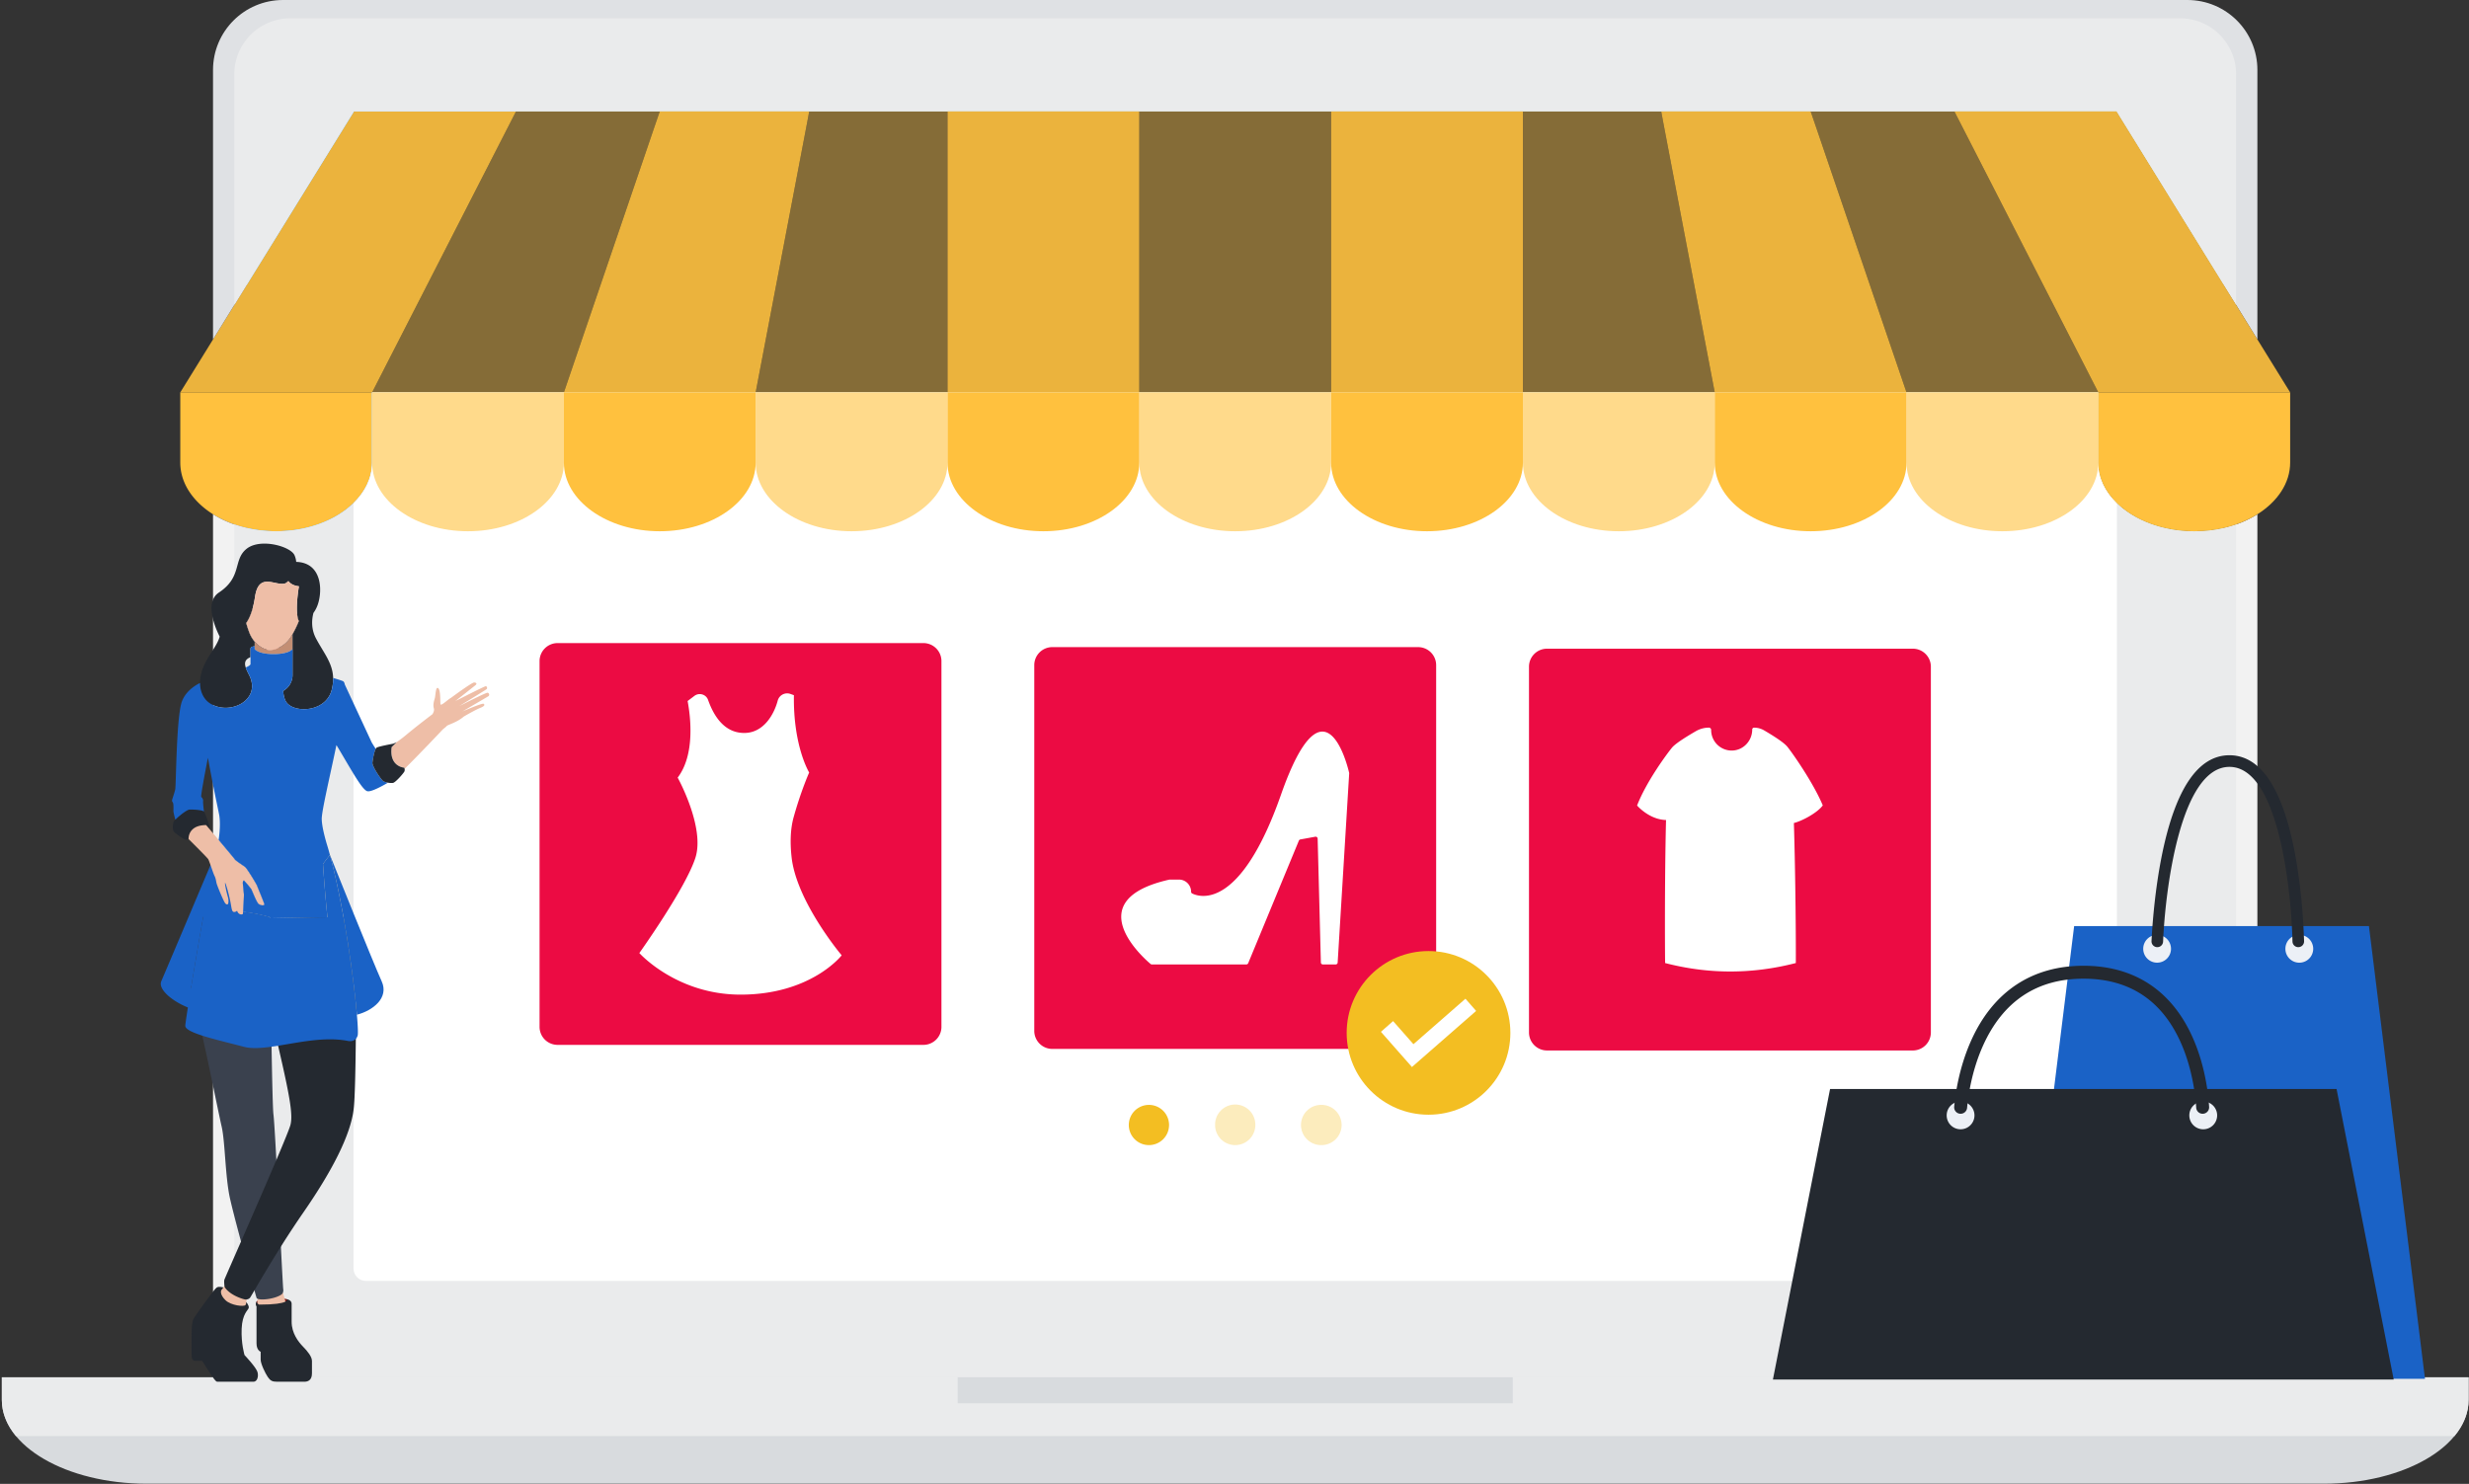 <svg width="346" height="208" fill="none" xmlns="http://www.w3.org/2000/svg"><rect width="100%" height="100%" fill="#333333" stroke="none"/><path fill-rule="evenodd" clip-rule="evenodd" d="M30.187 119.633c-.008.012-.01.028-.02.047-.068.162-.307.732-.664 1.57-1.77 4.181-6.381 15.102-6.894 16.271-.524 1.199 1.693 2.9 3.72 3.695.411.162.814.289 1.185.362.005.005.005.005.007.005 1.714.349 3.424-9.46 4.096-13.834a165.345 165.345 0 00.303-2.053l-1.733-6.063z" fill="#1A62C6"/><path fill-rule="evenodd" clip-rule="evenodd" d="M29.337 116.177l-.106-.122-.113-.134-.143-.164-.036-.047-.05-.059c-2.594.005-2.461 1.952-2.461 1.952s-.258.141-.476.084c-.222-.059-1.564-.928-1.669-1.246-.108-.317-.081-.994.074-1.29.027-.056.103-.145.213-.256.485-.492 1.613-1.41 1.992-1.417.465-.015 1.81.035 2.016.279l.005.002c.199.246.72 1.858.765 1.989.042.129-.006.397-.011.429z" fill="#242930"/><path d="M52.148 55.004v9.837c0 2.128-.967 4.09-2.605 5.679-2.438 2.39-6.395 3.946-10.843 3.946-1.433 0-2.809-.155-4.099-.455-.61-.143-1.195-.31-1.759-.502a14.752 14.752 0 01-2.987-1.423c-2.811-1.77-4.591-4.364-4.591-7.245v-9.837h26.884z" fill="#FFC13E"/><path opacity=".9" d="M72.316 15.614l-.98 1.912-19.188 37.478H25.263l4.59-7.424 2.988-4.842 1.76-2.846 15-24.278h22.715z" fill="#FFC13E"/><path d="M316.345 72.087v120.97H29.853V72.087c.897.564 1.9 1.042 2.988 1.422.563.193 1.148.36 1.759.503 1.29.3 2.665.455 4.098.455 4.449 0 8.406-1.556 10.844-3.946 1.637-1.588 2.604-3.55 2.604-5.678v-9.838H294.05v9.837c0 2.128.967 4.09 2.606 5.679 2.439 2.39 6.396 3.946 10.842 3.946a18.22 18.22 0 004.112-.455c.611-.143 1.185-.31 1.745-.502a14.77 14.77 0 002.99-1.423z" fill="#F2F2F2"/><path d="M316.345 9.805V47.58l-2.989-4.843-1.745-2.82-15.014-24.304H49.601L34.6 39.892l-1.759 2.846-2.988 4.843V9.805C29.854 4.387 34.24 0 39.669 0H306.53c5.43 0 9.816 4.387 9.816 9.805z" fill="#DFE1E4"/><path d="M311.611 74.01v121.604H34.6V74.011c1.29.3 2.665.455 4.098.455 4.449 0 8.405-1.556 10.844-3.946 1.637-1.588 2.604-3.55 2.604-5.678v-9.838H294.05v9.837c0 2.128.967 4.09 2.606 5.679 2.439 2.39 6.396 3.946 10.842 3.946 1.436 0 2.821-.155 4.113-.455zm0-63.62v29.53l-15.014-24.305H49.601L34.6 39.894V10.39a6.075 6.075 0 016.072-6.073h264.865a6.082 6.082 0 016.074 6.073z" fill="#A2DFFF"/><path d="M305.537 2.572H40.672c-4.316 0-7.831 3.503-7.831 7.818v32.35l1.758-2.846 15.002-24.279h246.995l15.013 24.304 1.746 2.82V10.39c.001-4.314-3.513-7.817-7.818-7.817zm6.074 71.438a18.22 18.22 0 01-4.112.456c-4.446 0-8.403-1.556-10.842-3.946-1.639-1.588-2.606-3.55-2.606-5.679v-9.837H52.147v9.837c0 2.128-.967 4.09-2.604 5.679-2.438 2.39-6.395 3.946-10.844 3.946-1.433 0-2.808-.155-4.098-.456a18.3 18.3 0 01-1.759-.502v122.106c0 .969.79 1.757 1.759 1.757h277.011c.958 0 1.745-.788 1.745-1.757V73.508a17.33 17.33 0 01-1.746.502z" fill="#EAEBEC"/><path d="M.257 196.23c0 6.485 9.074 11.742 20.269 11.742h305.146c11.195 0 20.27-5.257 20.27-11.742v-3.172H.256v3.172h.001z" fill="#D8DBDE"/><path d="M294.05 64.843v-9.838H52.147v9.837c0 2.128-.967 4.09-2.604 5.679v107.283c0 .969.777 1.745 1.744 1.745h243.625c.968 0 1.745-.776 1.745-1.745V70.521c-1.641-1.59-2.607-3.551-2.607-5.678z" fill="#fff"/><path d="M320.937 55.004v9.837c0 2.88-1.782 5.477-4.592 7.245-.895.563-1.9 1.041-2.989 1.422-.56.192-1.134.36-1.745.502-1.29.3-2.677.456-4.112.456-4.446 0-8.403-1.556-10.842-3.947-1.639-1.588-2.606-3.55-2.606-5.678v-9.837h26.886z" fill="#FFC13E"/><path opacity=".9" d="M320.937 55.004h-26.886l-19.188-37.478-.981-1.912h22.716l15.013 24.305 1.745 2.82 2.989 4.841 4.592 7.424z" fill="#FFC13E"/><path opacity=".4" d="M294.051 55.004h-26.876l-12.778-37.478-.657-1.912h20.142l.981 1.912 19.188 37.478z" fill="#FFC13E"/><path opacity=".9" d="M267.175 55.004H240.3l-7.146-37.478-.359-1.912h20.945l.657 1.912 12.778 37.478z" fill="#FFC13E"/><path opacity=".4" d="M240.3 55.004h-26.884v-39.39h19.379l.359 1.912 7.146 37.478z" fill="#FFC13E"/><path opacity=".9" d="M213.415 15.614h-26.873v39.39h26.873v-39.39z" fill="#FFC13E"/><path opacity=".4" d="M186.543 15.614h-26.886v39.39h26.886v-39.39z" fill="#FFC13E"/><path d="M345.942 196.23c0 1.816-.712 3.535-1.983 5.071H2.239c-1.269-1.534-1.98-3.255-1.98-5.071v-3.172h345.686v3.172h-.002z" fill="#EAEBEC"/><path d="M211.997 193.058h-77.791v3.648h77.791v-3.648z" fill="#D8DBDE"/><path d="M198.734 147.028h-51.266a2.527 2.527 0 01-2.527-2.528V93.233a2.526 2.526 0 012.527-2.525h51.266a2.526 2.526 0 012.525 2.525V144.5a2.528 2.528 0 01-2.525 2.528zm-69.328-.566H78.141a2.526 2.526 0 01-2.528-2.527V92.668a2.526 2.526 0 012.528-2.525h51.265a2.525 2.525 0 012.526 2.525v51.267a2.526 2.526 0 01-2.526 2.527zm138.654.785h-51.265a2.528 2.528 0 01-2.526-2.527V93.453a2.526 2.526 0 012.526-2.525h51.265a2.525 2.525 0 012.527 2.525v51.267a2.527 2.527 0 01-2.527 2.527z" fill="#EC0B43"/><path d="M200.191 156.251c6.335 0 11.47-5.135 11.47-11.471 0-6.335-5.135-11.47-11.47-11.47-6.336 0-11.471 5.135-11.471 11.47 0 6.336 5.135 11.471 11.471 11.471z" fill="#F3BE22"/><path d="M197.866 149.566l-4.346-4.936 1.705-1.502 2.851 3.238 7.289-6.373 1.495 1.711-8.994 7.862z" fill="#fff"/><path d="M163.83 157.695a2.818 2.818 0 01-2.82 2.816 2.818 2.818 0 01-2.822-2.816 2.821 2.821 0 115.642 0z" fill="#F3BE22"/><path opacity=".3" d="M175.919 157.695a2.816 2.816 0 01-2.819 2.816 2.818 2.818 0 01-2.82-2.816 2.82 2.82 0 115.639 0zm12.092 0a2.818 2.818 0 01-2.82 2.816 2.82 2.82 0 110-5.639 2.823 2.823 0 012.82 2.823z" fill="#F3BE22"/><path d="M117.543 133.408c-1.406-1.776-5.977-7.909-6.6-13.152-.232-2.002-.2-3.991.269-5.687 1.011-3.636 2.134-6.173 2.182-6.288 0 0-2.255-3.672-2.137-10.835l-.489-.175a1.366 1.366 0 00-1.78.936c-.545 2.036-2.034 4.534-4.691 4.534-2.862 0-4.314-2.494-5.07-4.633-.278-.786-1.25-1.066-1.917-.563l-.95.718c.399 2.107 1.09 7.473-1.392 10.737 0 0 3.868 6.978 2.478 11.257-1.38 4.277-7.85 13.334-7.85 13.334s5.212 5.828 14.178 5.828c9.92 0 14.177-5.509 14.177-5.509s-.147-.183-.408-.502zm133.847-18.045c.243 7.756.293 17.289.272 19.628-6.113 1.579-12.219 1.584-18.316 0-.031-2.388-.066-12.064.122-19.825.002-.074.004-.146.009-.221-1.302-.035-2.385-.633-3.106-1.172-.608-.452-.954-.863-.954-.863 1.311-3.385 4.189-7.24 4.811-8.01h.002l.002-.005c.404-.571 1.877-1.506 3.424-2.407a3.81 3.81 0 01.88-.367c.306-.085.622-.126.943-.126a.32.32 0 01.319.32v.014a2.875 2.875 0 002.982 2.875c1.557-.057 2.771-1.382 2.771-2.94v-.002c0-.146.118-.266.263-.266.501 0 .995.136 1.428.394 1.462.862 2.881 1.778 3.294 2.361.587.721 3.522 4.859 4.904 8.141-.723 1.014-2.881 2.19-4.05 2.471zm-90.147 19.762c-.955-.805-10.195-8.936 2.612-11.823a.189.189 0 01.063-.01h1.297c.941 0 1.703.765 1.703 1.704 0 .105.06.204.156.248 1.007.5 6.722 2.455 12.438-13.844 6.111-17.418 9.364-3.899 9.553-3.072a.253.253 0 01.008.077l-1.617 26.521a.275.275 0 01-.275.261h-1.801a.276.276 0 01-.276-.273l-.452-17.361a.281.281 0 00-.328-.268l-2.097.382a.274.274 0 00-.207.169l-7.101 17.179a.277.277 0 01-.257.172h-13.241a.265.265 0 01-.178-.062z" fill="#fff"/><path opacity=".9" d="M113.405 15.614l-.36 1.912-7.148 37.478H79.023l12.778-37.478.659-1.912h20.945zm46.253 0h-26.876v39.39h26.876v-39.39z" fill="#FFC13E"/><path opacity=".6" d="M79.023 55.004v9.837c0 5.31-6.013 9.625-13.437 9.625-7.425 0-13.44-4.315-13.44-9.624v-9.838h26.877z" fill="#FFC13E"/><path d="M105.897 55.004v9.837c0 5.31-6.012 9.625-13.437 9.625-7.412 0-13.438-4.315-13.438-9.624v-9.838h26.875z" fill="#FFC13E"/><path opacity=".6" d="M132.782 55.004v9.837c0 5.31-6.014 9.625-13.437 9.625-7.424 0-13.449-4.315-13.449-9.624v-9.838h26.886z" fill="#FFC13E"/><path d="M159.658 55.004v9.837c0 5.31-6.015 9.625-13.438 9.625-7.425 0-13.439-4.315-13.439-9.624v-9.838h26.877z" fill="#FFC13E"/><path opacity=".6" d="M186.542 55.004v9.837c0 5.31-6.026 9.625-13.438 9.625-7.437 0-13.448-4.315-13.448-9.624v-9.838h26.886z" fill="#FFC13E"/><path d="M213.417 55.004v9.837c0 5.31-6.014 9.625-13.438 9.625-7.425 0-13.437-4.315-13.437-9.624v-9.838h26.875z" fill="#FFC13E"/><path opacity=".6" d="M240.3 55.004v9.837c0 5.31-6.024 9.625-13.445 9.625-7.414 0-13.44-4.315-13.44-9.624v-9.838H240.3z" fill="#FFC13E"/><path d="M267.176 55.004v9.837c0 5.31-6.013 9.625-13.437 9.625-7.425 0-13.439-4.315-13.439-9.624v-9.838h26.876z" fill="#FFC13E"/><path opacity=".6" d="M294.051 55.004v9.837c0 5.31-6.014 9.625-13.438 9.625-7.423 0-13.438-4.315-13.438-9.624v-9.838h26.876z" fill="#FFC13E"/><path opacity=".4" d="M92.46 15.614l-.659 1.912-12.778 37.478H52.148l19.188-37.478.98-1.912h20.143zm40.322 0v39.39h-26.886l7.149-37.478.359-1.912h19.378z" fill="#FFC13E"/><path d="M339.833 193.269h-57.021l7.853-63.455h41.313l7.855 63.455z" fill="#1A62C6"/><path d="M302.249 134.939a1.947 1.947 0 100-3.893 1.947 1.947 0 000 3.893zm19.926.002a1.949 1.949 0 10-.001-3.897 1.949 1.949 0 00.001 3.897z" fill="#ECF0F6"/><path d="M302.296 132.765a.81.81 0 01-.788-.851c.098-1.977.446-7.196 1.521-12.358 1.893-9.084 5.056-13.692 9.403-13.692 4.354 0 7.438 4.613 9.165 13.707.979 5.164 1.228 10.38 1.292 12.357a.812.812 0 01-.805.837.811.811 0 01-.821-.79c-.181-7.52-2.023-24.481-8.832-24.481-6.821 0-8.979 16.973-9.301 24.498a.809.809 0 01-.834.773zm33.154 60.61h-86.998l8.01-40.727h70.979l8.009 40.727z" fill="#242930"/><path d="M274.75 158.293a1.947 1.947 0 100-3.895 1.947 1.947 0 000 3.895zm33.962.001a1.949 1.949 0 100-3.897 1.949 1.949 0 000 3.897z" fill="#ECF0F6"/><path d="M274.735 156.117h-.003a.9.9 0 01-.875-.983c.152-1.718.671-5.49 2.388-9.307 3.076-6.842 8.519-10.455 15.742-10.455 7.232 0 12.581 3.621 15.469 10.471 1.611 3.82 2.021 7.592 2.126 9.313a.906.906 0 11-1.811.11c-.101-1.598-.495-5.209-2.003-8.763-2.625-6.184-7.26-9.319-13.781-9.319-6.55 0-11.289 3.158-14.091 9.384-1.6 3.554-2.087 7.134-2.233 8.723a.905.905 0 01-.928.826z" fill="#242930"/><path fill-rule="evenodd" clip-rule="evenodd" d="M31.306 180.468s-.595-.204-.937.003c-.344.202-2.972 3.921-3.198 4.298-.23.375-.299 1.091-.318 2.028-.018.933 0 2.742 0 3.181 0 .443.105.767.544.767h.932s1.353 2.179 1.688 2.572c.333.392.315.364.614.364h4.886c.493 0 .738-.652.58-1.316-.157-.665-1.829-2.42-1.829-2.42s-.49-1.583-.404-3.695c.09-2.112.897-2.572.986-2.909.086-.343-.336-.808-.336-.808s-2.897.412-3.208-2.065z" fill="#242930"/><path fill-rule="evenodd" clip-rule="evenodd" d="M40.211 182.113s-.334-.162-1.415-.042c-1.08.117-2.61.059-2.847.359 0 0-.026.366.124.736.149.377 1.661 1.356 1.661 1.356l2.687-1.865s.01-.401-.21-.544z" fill="#7D1416"/><path fill-rule="evenodd" clip-rule="evenodd" d="M39.245 180.658l.401.53.432 1.504s-2.354 1.361-2.415 1.354c-.064-.012-1.056-.256-1.127-.343-.07-.084-.491-.861-.491-.861l.07-1.053 3.13-1.131z" fill="#EEBEA7"/><path fill-rule="evenodd" clip-rule="evenodd" d="M35.949 183.124v5.178c0 .985.579 1.174.579 1.174v1.107c0 .579.65 1.925 1.002 2.435.352.511.615.662 1.302.662h3.83c.511 0 1.056-.234 1.056-1.173v-1.736c0-.596-.596-1.347-1.249-2.009-.65-.666-1.599-1.873-1.599-3.491v-2.535c0-.515-.659-.623-.659-.623s.492.756-3.877.756c0 0-.28-.057-.385-.439 0-.001-.237.37 0 .694z" fill="#242930"/><path fill-rule="evenodd" clip-rule="evenodd" d="M31.617 179.858l-.156.404s-.335.446-.425.556c-.09.111-.236.648.553 1.425.79.772 2.61.936 2.804.697.193-.239.044-.579.3-1.143.254-.562-3.076-1.939-3.076-1.939z" fill="#EEBEA7"/><path fill-rule="evenodd" clip-rule="evenodd" d="M39.647 181.188a.581.581 0 01-.235.286c-.848.579-2.752.824-3.31.577-.082-.033-.134-.08-.153-.134-.026-.077-.13-.453-.295-1.041-.408-1.45-1.166-4.19-1.877-6.846-.664-2.471-1.286-4.864-1.555-6.077-.667-3.031-.67-7.934-1.162-10.044-.365-1.57-1.605-7.796-2.715-12.744a139.24 139.24 0 00-.83-3.587c-.074-.296-.15-.576-.217-.83a29.579 29.579 0 01-.51-2.366 851.756 851.756 0 011.688-9.858c.924-.49 2.025-.714 3.141-.775.328-.022.659-.028.984-.019.17.005.337.007.506.019h.005a16.694 16.694 0 01.95.073 21.73 21.73 0 013.766.751v.143c.012 1.029.073 7.35.166 13.686v.002c.02 1.46.04 2.922.062 4.315.084 4.786.175 8.82.267 9.507.075.575.233 3.123.407 6.377.209 3.759.446 8.463.634 12.133v.003c.168 3.298.3 5.757.326 5.954a.943.943 0 01-.043.495z" fill="#3A414E"/><path fill-rule="evenodd" clip-rule="evenodd" d="M49.897 140.948v.015c0 .429-.002.866-.006 1.304-.007 1.115-.017 2.245-.025 3.348-.046 4.372-.13 8.367-.296 9.79-.421 3.677-3.023 8.717-7.03 14.507a136.2 136.2 0 00-3.177 4.822v.002a216.75 216.75 0 00-3.71 6.14c-.36.62-.578.992-.62 1.041a.748.748 0 01-.46.224.935.935 0 01-.173.014c-.159 0-2.111-.512-2.916-1.736l-.025-.157v-.003c-.029-.234-.075-.661-.014-.879.028-.101 1.012-2.341 2.329-5.349 1.525-3.484 3.499-8 4.953-11.429 1.072-2.531 1.866-4.467 1.984-4.948.358-1.445-.122-4.101-1.74-11.072-.289-1.25-.618-2.637-.98-4.179v-.002c-2.403-10.162-3.328-13.625-3.328-13.625l3.163-.061 8.061-.148 2.243-.045c.836 4.637 1.446 9.233 1.767 12.426z" fill="#242930"/><path opacity=".8" fill-rule="evenodd" clip-rule="evenodd" d="M50.018 142.233v.003c-.042.01-.086.019-.127.03-.274.066-.547.11-.81.138-1.477.153-2.563-7.636-3.19-13.838a216.836 216.836 0 01-.625-7.461l.97-1.275c.004.007.006.017.011.025.002.005.002.012.005.017.709 2.654 1.34 5.659 1.881 8.648.832 4.636 1.443 9.233 1.764 12.426v.014c.047.455.085.879.12 1.273z" fill="#FFBE55"/><path fill-rule="evenodd" clip-rule="evenodd" d="M34.383 83.856c-1.043-1.425-1.056.723-.891 1.234.206.645.63.935.933.807.304-.127-.042-2.041-.042-2.041zm7.852.654c1.278-1.23.912.887.66 1.364-.319.6-.789.82-1.064.643-.275-.179.404-2.006.404-2.006z" fill="#fff"/><path fill-rule="evenodd" clip-rule="evenodd" d="M40.997 88.738v.148c-.056.1-.117.202-.174.293-.512.842-1.194 1.368-1.832 1.654-.495.227-.964.313-1.3.284-.1-.01-.204-.028-.32-.062-.506-.13-1.149-.495-1.684-1.122v-1.196c0-.66.259-1.258.682-1.715a2.692 2.692 0 011.975-.855c.98 0 1.844.524 2.301 1.293.226.38.352.813.352 1.278z" fill="#F16A5B"/><path fill-rule="evenodd" clip-rule="evenodd" d="M50.018 142.234c-.036-.394-.074-.82-.122-1.272v-.015c-.321-3.193-.93-7.789-1.764-12.426-.54-2.988-1.173-5.994-1.881-8.647.362.891 6.08 15.133 7.241 17.69 1.048 2.314-1.243 4.093-3.474 4.67z" fill="#1A62C6"/><path fill-rule="evenodd" clip-rule="evenodd" d="M50.12 145.16c-.06.194-.15.344-.254.455-.429.472-1.119.293-1.119.293-3.157-.613-6.727.187-9.774.674-.313.049-.618.094-.918.136-1.505.211-2.848.29-3.897.009-1.82-.485-4.115-1.016-5.814-1.563-1.389-.445-2.377-.908-2.377-1.368 0-.192.136-1.152.361-2.58.129-.812.284-1.774.458-2.834.48-2.907 1.103-6.553 1.689-9.859.464-2.629.903-5.041 1.229-6.695v-.003c.214-1.115.382-1.886.462-2.144.01-.019.012-.035.02-.047.177-.462.34-1.152.455-1.91 1.046 1.251 2.174 2.592 2.253 2.717.15.23 1.21.882 1.48 1.108.272.232 1.557 2.346 1.644 2.585.084.234.974 2.358 1.03 2.607.057.248-.644.227-.915-.158-.272-.379-.794-1.684-.885-1.883-.087-.2-.908-1.117-1.017-1.243-.11-.123-.211.124-.203.332.009.207.133 1.335.154 1.568.015.192-.07 1.804-.122 2.466a21.73 21.73 0 013.766.751v.143l8.061-.148a216.534 216.534 0 01-.624-7.461l.97-1.274.011.025c.002.005.002.012.005.017.709 2.653 1.34 5.659 1.881 8.647.832 4.636 1.443 9.233 1.763 12.426v.015c.048.453.086.877.123 1.272v.002c.14 1.612.177 2.678.105 2.922z" fill="#1A62C6"/><path fill-rule="evenodd" clip-rule="evenodd" d="M37.049 126.74c.057.249-.643.227-.914-.157-.272-.38-.794-1.685-.886-1.884-.086-.199-.908-1.117-1.016-1.243-.11-.123-.211.125-.203.332.008.207.132 1.335.154 1.568.014.192-.071 1.804-.123 2.466a4.092 4.092 0 01-.029.275c-.033.129-.562.176-.773-.34a.478.478 0 01-.035-.1s-.044.044-.113.093h-.005a.476.476 0 01-.384.071.272.272 0 01-.121-.089c-.155-.209-.187-.751-.358-1.551-.207-.971-.518-2.09-.665-2.385-.146-.293.092 1.065.378 2.015 0 0 .149.577-.012.913 0 0-.068.074-.178.04-.061-.014-.136-.066-.224-.178-.236-.315-1.078-2.367-1.18-2.733-.098-.368-.098-.68-.3-1.078-.084-.167-.22-.542-.359-.943v-.003c-.07-.192-.137-.387-.202-.57v-.005c-.134-.38-.256-.714-.324-.822-.12-.197-1.85-1.928-2.752-2.825 0 0-.132-1.947 2.461-1.952l.05.059.037.046.143.165.113.133.105.123v.002c.342.406.816.963 1.305 1.544 1.046 1.25 2.174 2.592 2.253 2.717.15.23 1.21.882 1.48 1.108.272.232 1.557 2.346 1.644 2.585.087.23.976 2.354 1.033 2.603z" fill="#EEBEA7"/><path fill-rule="evenodd" clip-rule="evenodd" d="M40.997 88.886V91c-.32.322-.848.49-1.349.581-.675.125-1.304.104-1.304.104s-.82.027-1.596-.165c-.406-.1-.8-.263-1.061-.521v-1.066c.535.626 1.178.99 1.685 1.122.115.033.218.052.318.061.337.028.806-.056 1.301-.283.638-.286 1.322-.812 1.832-1.654a5.67 5.67 0 00.174-.293z" fill="#C38E74"/><path fill-rule="evenodd" clip-rule="evenodd" d="M37.373 91.056c-.506-.13-1.15-.495-1.685-1.122a4.269 4.269 0 01-.737-1.243 14.328 14.328 0 01-.446-1.361c.396-.554.69-1.275.906-2.077.3.581.628 1.187.96 1.77.246.425.494.834.737 1.215.885 1.368.802 2.24.266 2.818zm4.505-4.005v.003a14.62 14.62 0 01-1.054 2.125c-.511.842-1.194 1.368-1.832 1.654l-.361-.406 2.016-2.966.99-1.455c.037.412.11.773.24 1.045z" fill="#070C16"/><path fill-rule="evenodd" clip-rule="evenodd" d="M46.671 95.578c-.004.05-.006.098-.014.145 0 .012 0 .028-.003.04a1.29 1.29 0 01-.019.157c-.013.091-.024.183-.044.276-.014.075-.026.15-.045.226-.018.087-.036.176-.059.266a4.21 4.21 0 01-.077.26l-.005.02a3.62 3.62 0 01-.095.246c-.033.077-.069.15-.105.226-.038.073-.077.14-.119.209l-.061.091c-.08.125-.167.24-.263.345a1.235 1.235 0 01-.118.13c-.02.022-.04.04-.061.062-.161.16-.34.3-.526.425-.033.022-.065.04-.096.06a3.282 3.282 0 01-.596.302 2.217 2.217 0 01-.227.086l-.172.057a.83.83 0 01-.087.025c-.07.017-.14.037-.21.052l-.006.002c-.08.014-.16.035-.236.05a3.37 3.37 0 01-.306.039c-.074.01-.146.017-.22.022-1.108.073-2.169-.247-2.684-.862-.319-.377-.478-.985-.537-1.686a2.558 2.558 0 001.316-2.218v-5.743c.319-.559.623-1.18.88-1.832v-.002c-.13-.273-.204-.633-.242-1.044-.143-1.583.258-3.825.258-3.825-.75-.087-1.206-.374-1.48-.734a3.45 3.45 0 01-.368.298c-1.338.544-3.761-1.706-4.303 1.886a14.224 14.224 0 01-.333 1.622c-.216.802-.51 1.523-.906 2.077.131.478.283.935.446 1.36.19.493.45.909.738 1.244v.657c-.018 0-.585.002-.585.345v1.177c-.792.315-.869.824-.662 1.45.105.333.293.704.49 1.093 1.697 3.38-2.513 5.605-5.31 4.05-.037-.015-.073-.038-.108-.06-.657-.389-1.164-1.072-1.379-1.977a4.108 4.108 0 01-.106-.935c-.004-.958.289-2.079.997-3.306.727-1.26 1.483-2.176 1.763-3.196-.687-1.376-2.133-4.835-.108-6.18 3.304-2.191 1.952-4.58 3.872-6.122 1.921-1.548 6.19-.352 6.726.901.136.315.21.626.234.926 3.865.106 3.722 4.582 2.846 6.422a4.659 4.659 0 01-.436.741v.003c-.244.96-.325 2.26.364 3.562 1.078 2.036 2.349 3.458 2.4 5.541.006.179.003.36-.013.548z" fill="#242930"/><path fill-rule="evenodd" clip-rule="evenodd" d="M41.637 86.007c.037.411.111.773.241 1.044v.003a14.642 14.642 0 01-.88 1.832c-.056.1-.117.202-.173.293-.512.842-1.194 1.368-1.832 1.654-.495.227-.965.312-1.301.283-.1-.01-.203-.027-.319-.06-.506-.132-1.15-.496-1.685-1.123a4.27 4.27 0 01-.737-1.243 14.328 14.328 0 01-.446-1.361c.396-.554.69-1.275.906-2.077.139-.51.247-1.056.332-1.622.542-3.592 2.965-1.342 4.303-1.886.123-.084.245-.185.37-.298.274.362.728.648 1.479.734-.001.003-.402 2.243-.258 3.827z" fill="#EEBEA7"/><path d="M64.06 98.144c-.15.076-.248.128-.272.138.02-.017.103-.08.227-.178.016.012.033.024.046.04zm.616.671l-.305.15c.047-.027.145-.089.285-.175l.02.025zm.435.778a22.71 22.71 0 01-.322.136 14.2 14.2 0 01.305-.175c.007.014.01.028.017.04zm-.124.85l-.004.002v-.002h.004z" fill="#EEA987"/><path d="M54.368 109.713c-.88.514-2.175 1.206-2.76 1.206a.549.549 0 01-.176-.025c-.705-.293-1.9-2.44-3.915-5.844a27.31 27.31 0 00-.371-.61c-.94 4.528-2.083 9.295-2.058 10.391.035 1.428.843 3.916.843 3.916.104.354.206.718.303 1.086l-.97 1.274s.21 3.385.624 7.461l-8.062.148v-.143s-1.677-.527-3.766-.751c.052-.662.136-2.274.123-2.466-.022-.232-.145-1.361-.154-1.568-.008-.209.093-.455.203-.332.108.126.929 1.043 1.016 1.243.092.199.615 1.504.886 1.883.271.385.971.406.914.158-.057-.249-.946-2.373-1.03-2.607-.086-.239-1.373-2.353-1.644-2.585-.27-.226-1.33-.877-1.479-1.108-.08-.125-1.207-1.466-2.254-2.717.177-1.182.244-2.536.074-3.505-.125-.694-.899-4.2-1.576-7.996-.473 2.412-1.033 5.404-.932 5.49.174.143.297.384.254.589-.025.113.047.837.117 1.457-.206-.244-1.551-.293-2.016-.279-.38.007-1.508.925-1.992 1.418-.128-.478-.254-1.032-.263-1.155-.005-.204.024-.844-.032-1.107-.055-.261-.242-.251-.133-.601.111-.352.288-.854.415-1.381.126-.533.146-10.356.962-12.397.552-1.376 1.772-2.16 2.511-2.52 0 .334.038.647.106.935.216.906.723 1.588 1.379 1.977.035.022.07.045.108.06 2.796 1.555 7.007-.67 5.31-4.05-.198-.39-.385-.76-.49-1.093.407-.188.661-.352.661-.488v-2.14c0-.342.568-.344.585-.344V91c.262.258.656.42 1.062.521.776.193 1.595.165 1.595.165s.629.022 1.305-.103c.5-.091 1.03-.26 1.349-.582v3.63c0 .94-.529 1.771-1.317 2.217.06.701.22 1.31.537 1.686.517.615 1.576.934 2.684.862.074-.005.145-.012.221-.022.1-.01.202-.022.305-.04.077-.014.157-.034.237-.049l.006-.002c.07-.015.14-.035.21-.052.028-.007.056-.017.086-.025.056-.02.115-.037.172-.056.075-.025.153-.054.227-.087a3.214 3.214 0 00.596-.303c.031-.019.064-.037.096-.058.185-.126.365-.266.526-.426l.062-.061c.04-.04.079-.084.117-.131.096-.106.183-.221.264-.345a2.372 2.372 0 00.18-.301 3.576 3.576 0 00.199-.471c.002-.007.002-.012.006-.02.028-.081.054-.171.077-.26s.04-.178.059-.266c.019-.074.031-.15.044-.225.022-.094.032-.185.045-.277.01-.054.017-.108.019-.157.002-.012.002-.028.002-.04.009-.046.011-.096.015-.145a4.83 4.83 0 00.013-.549c.63.192 1.139.347 1.372.45.126.055.21.22.26.476l3.765 8.104s.276.47.572.913c-.234.436-.417 1.513-.46 1.933-.054.495 1.204 2.367 1.502 2.576.142.104.402.183.669.232z" fill="#1A62C6"/><path fill-rule="evenodd" clip-rule="evenodd" d="M68.408 97.614c-.216.131-2.47 1.448-3.314 1.94l-.305.176c.032-.015.15-.064.322-.136.746-.32 2.517-1.049 2.664-.943.114.086.275.273-.458.568-.714.281-2.234 1.169-2.328 1.225h-.005v.003a.17.17 0 01-.044.039c-.923.786-2.192 1.106-2.33 1.275-.078.101-.332.305-.527.453l-.012.012c-.21.226-3.028 3.212-5.37 5.544-.02-.094-.045-.158-.045-.158s-2.14-.126-1.772-2.883l.69-.689.01-.01c.374-.261.768-.544 1.308-.992 1.561-1.305 3.612-2.851 3.71-2.926h.003c.162-.268.274-.569.193-.83-.166-.564.085-1.197.147-1.453.084-.344.117-1.469.384-1.405.45.103.345 1.893.401 2.276.05.33.967-.6 1.468-.882a.142.142 0 01.028-.019c.525-.387 2.924-2.144 3.217-2.134.329.016.442.177.17.396a598.93 598.93 0 01-2.594 2.046l-.227.177c.024-.01.122-.06.272-.138.905-.46 3.769-1.917 3.992-1.956.159-.026.279.267.147.398-.113.106-2.65 1.657-3.544 2.204l-.285.175.305-.15c.918-.47 3.45-1.738 3.64-1.716.207.02.357.356.089.513z" fill="#EEBEA7"/><path fill-rule="evenodd" clip-rule="evenodd" d="M56.677 108.128c-.095.227-1.232 1.541-1.59 1.609-.177.033-.45.022-.716-.024h-.003c-.267-.049-.526-.128-.675-.232-.298-.209-1.556-2.08-1.502-2.576.043-.421.226-1.497.46-1.933a.424.424 0 01.134-.176c.298-.175 2.12-.511 2.271-.541.14-.028.48-.202.526-.226l-.01.009-.689.69c-.369 2.757 1.772 2.883 1.772 2.883s.025.064.044.157a.656.656 0 01-.022.36z" fill="#242930"/></svg>